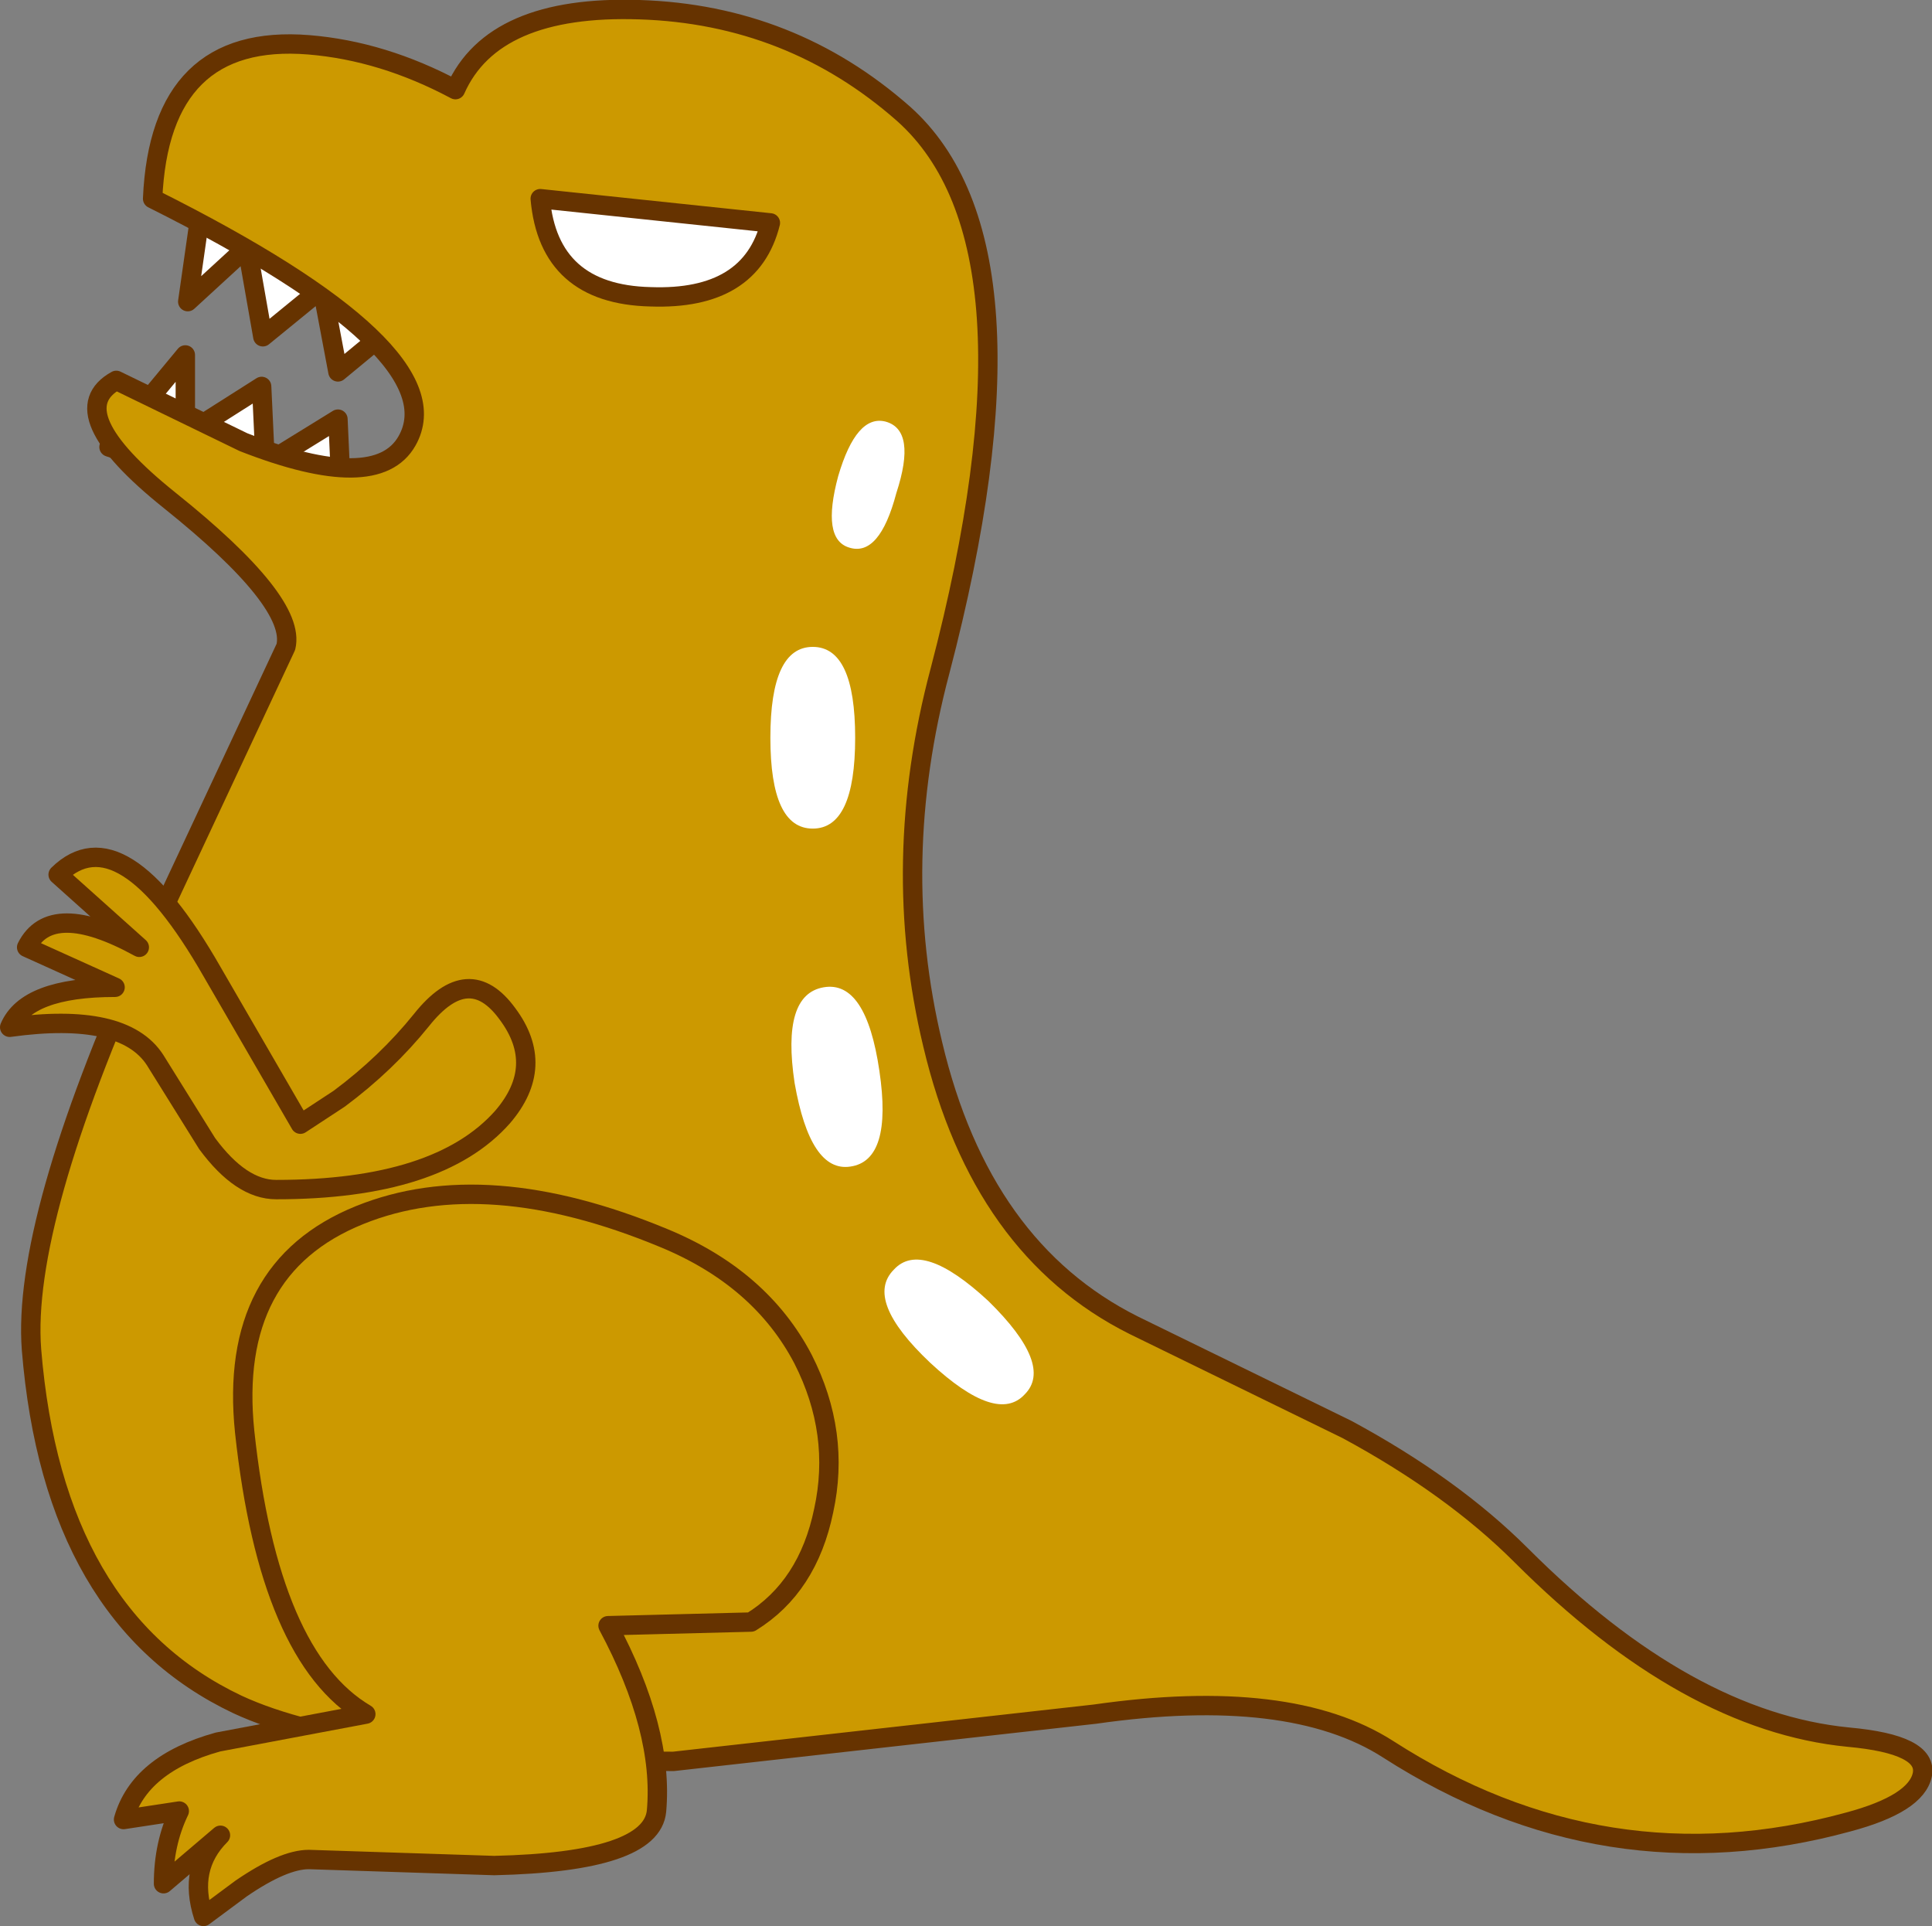 <?xml version="1.0" encoding="UTF-8" standalone="no"?>
<svg xmlns:xlink="http://www.w3.org/1999/xlink" height="79.5px" width="79.75px" xmlns="http://www.w3.org/2000/svg">
  <rect width="100%" height="100%" fill="#808080" stroke="none"/>
  <g transform="matrix(1.0, 0.0, 0.0, 1.0, 20.35, 56.3)">
    <path d="M-6.2 -34.55 L-15.85 -37.85 -12.7 -41.65 -12.7 -38.35 -9.55 -40.35 -9.4 -37.15 -6.4 -39.0 -6.2 -34.55" fill="#ffffff" fill-rule="evenodd" stroke="none"/>
    <path d="M-6.2 -34.55 L-6.4 -39.0 -9.4 -37.15 -9.55 -40.35 -12.7 -38.35 -12.7 -41.65 -15.85 -37.85 -6.2 -34.55 Z" fill="none" stroke="#663300" stroke-linecap="round" stroke-linejoin="round" stroke-width="0.8"/>
    <path d="M-2.95 -43.8 L-6.4 -40.95 -7.05 -44.4 -9.5 -42.4 -10.15 -46.1 -12.6 -43.85 -11.9 -48.75 -2.95 -43.8" fill="#ffffff" fill-rule="evenodd" stroke="none"/>
    <path d="M-2.95 -43.8 L-6.4 -40.95 -7.05 -44.4 -9.5 -42.4 -10.15 -46.1 -12.6 -43.85 -11.9 -48.75 -2.95 -43.8 Z" fill="none" stroke="#663300" stroke-linecap="round" stroke-linejoin="round" stroke-width="0.8"/>
    <path d="M-10.3 -38.05 Q-4.8 -35.9 -3.55 -38.1 -1.45 -41.8 -14.05 -48.1 -13.75 -54.95 -7.6 -54.45 -4.55 -54.2 -1.55 -52.6 0.0 -56.1 6.05 -55.9 12.3 -55.7 16.95 -51.6 23.05 -46.15 18.45 -28.6 16.35 -20.7 18.15 -13.2 20.15 -4.75 26.45 -1.6 L35.25 2.7 Q39.6 5.05 42.45 7.9 49.3 14.75 55.95 15.4 59.25 15.7 59.0 16.95 58.75 18.15 55.95 18.9 45.9 21.65 36.95 15.9 32.9 13.3 24.85 14.45 L7.45 16.4 Q-5.5 16.4 -10.55 14.05 -18.15 10.45 -19.05 -0.6 -19.45 -5.85 -14.4 -17.1 L-8.55 -29.6 Q-8.1 -31.45 -13.35 -35.65 -17.9 -39.3 -15.55 -40.6 L-10.3 -38.05" fill="#cc9900" fill-rule="evenodd" stroke="none"/>
    <path d="M-10.3 -38.05 L-15.55 -40.6 Q-17.9 -39.3 -13.35 -35.65 -8.1 -31.45 -8.55 -29.6 L-14.4 -17.1 Q-19.45 -5.85 -19.05 -0.6 -18.15 10.45 -10.55 14.05 -5.5 16.4 7.45 16.4 L24.85 14.45 Q32.9 13.3 36.95 15.9 45.9 21.65 55.95 18.9 58.75 18.15 59.0 16.95 59.25 15.7 55.95 15.4 49.3 14.75 42.45 7.9 39.6 5.05 35.25 2.7 L26.45 -1.6 Q20.15 -4.75 18.15 -13.2 16.35 -20.7 18.45 -28.6 23.05 -46.15 16.95 -51.6 12.3 -55.7 6.05 -55.9 0.0 -56.1 -1.55 -52.6 -4.55 -54.2 -7.6 -54.45 -13.75 -54.95 -14.05 -48.1 -1.45 -41.8 -3.55 -38.1 -4.8 -35.9 -10.3 -38.05 Z" fill="none" stroke="#663300" stroke-linecap="round" stroke-linejoin="round" stroke-width="0.8"/>
    <path d="M1.95 -48.1 L11.45 -47.1 Q10.65 -43.9 6.5 -44.05 2.3 -44.15 1.95 -48.1" fill="#ffffff" fill-rule="evenodd" stroke="none"/>
    <path d="M1.95 -48.1 L11.45 -47.1 Q10.65 -43.9 6.5 -44.05 2.3 -44.15 1.95 -48.1 Z" fill="none" stroke="#663300" stroke-linecap="round" stroke-linejoin="round" stroke-width="0.8"/>
    <path d="M14.95 -25.85 Q14.95 -22.1 13.2 -22.1 11.45 -22.1 11.45 -25.85 11.45 -29.6 13.2 -29.6 14.95 -29.6 14.95 -25.85" fill="#ffffff" fill-rule="evenodd" stroke="none"/>
    <path d="M16.65 -35.95 Q15.95 -33.3 14.7 -33.7 13.55 -34.05 14.25 -36.65 15.0 -39.2 16.2 -38.9 17.5 -38.55 16.65 -35.95" fill="#ffffff" fill-rule="evenodd" stroke="none"/>
    <path d="M15.95 -12.1 Q16.5 -8.4 14.75 -8.15 13.1 -7.9 12.45 -11.6 11.9 -15.25 13.65 -15.55 15.4 -15.85 15.95 -12.1" fill="#ffffff" fill-rule="evenodd" stroke="none"/>
    <path d="M20.45 -2.6 Q23.15 0.05 21.95 1.25 20.8 2.5 18.05 -0.05 15.3 -2.65 16.55 -3.9 17.7 -5.15 20.45 -2.6" fill="#ffffff" fill-rule="evenodd" stroke="none"/>
    <path d="M-13.95 -12.55 Q-15.25 -14.55 -19.95 -13.9 -19.25 -15.55 -15.6 -15.55 L-19.25 -17.2 Q-18.25 -19.2 -14.6 -17.2 L-17.95 -20.2 Q-15.35 -22.75 -11.6 -16.2 L-7.95 -9.9 -6.35 -10.95 Q-4.4 -12.4 -2.95 -14.2 -1.0 -16.65 0.6 -14.45 2.2 -12.3 0.4 -10.2 -2.25 -7.2 -8.95 -7.2 -10.4 -7.2 -11.8 -9.1 L-13.95 -12.55" fill="#cc9900" fill-rule="evenodd" stroke="none"/>
    <path d="M-13.95 -12.55 L-11.8 -9.1 Q-10.4 -7.2 -8.95 -7.2 -2.25 -7.2 0.4 -10.2 2.2 -12.3 0.6 -14.45 -1.0 -16.65 -2.95 -14.2 -4.4 -12.4 -6.35 -10.95 L-7.95 -9.9 -11.6 -16.2 Q-15.35 -22.75 -17.95 -20.2 L-14.6 -17.2 Q-18.25 -19.2 -19.25 -17.2 L-15.6 -15.55 Q-19.25 -15.55 -19.95 -13.9 -15.25 -14.55 -13.95 -12.55 Z" fill="none" stroke="#663300" stroke-linecap="round" stroke-linejoin="round" stroke-width="0.8"/>
    <path d="M7.05 -5.2 Q11.05 -3.55 12.8 -0.2 14.35 2.85 13.65 6.05 13.0 9.2 10.65 10.65 L4.75 10.8 Q7.05 15.1 6.75 18.45 6.55 20.55 0.05 20.7 L-7.6 20.45 Q-8.65 20.45 -10.4 21.65 L-11.95 22.8 Q-12.6 20.8 -11.25 19.45 L-13.6 21.45 Q-13.6 19.8 -12.95 18.45 L-15.25 18.8 Q-14.6 16.5 -11.35 15.6 L-5.25 14.45 Q-9.25 12.1 -10.25 2.8 -10.95 -3.95 -5.5 -6.15 -0.3 -8.25 7.05 -5.2" fill="#cc9900" fill-rule="evenodd" stroke="none"/>
    <path d="M7.05 -5.2 Q-0.3 -8.25 -5.5 -6.15 -10.95 -3.95 -10.25 2.8 -9.25 12.1 -5.25 14.45 L-11.35 15.6 Q-14.6 16.5 -15.25 18.8 L-12.95 18.45 Q-13.6 19.8 -13.6 21.45 L-11.25 19.45 Q-12.6 20.8 -11.95 22.8 L-10.4 21.65 Q-8.65 20.45 -7.6 20.45 L0.05 20.7 Q6.55 20.55 6.75 18.45 7.05 15.1 4.75 10.8 L10.65 10.65 Q13.0 9.2 13.65 6.05 14.35 2.85 12.8 -0.2 11.05 -3.55 7.05 -5.2 Z" fill="none" stroke="#663300" stroke-linecap="round" stroke-linejoin="round" stroke-width="0.8"/>
  </g>
</svg>
